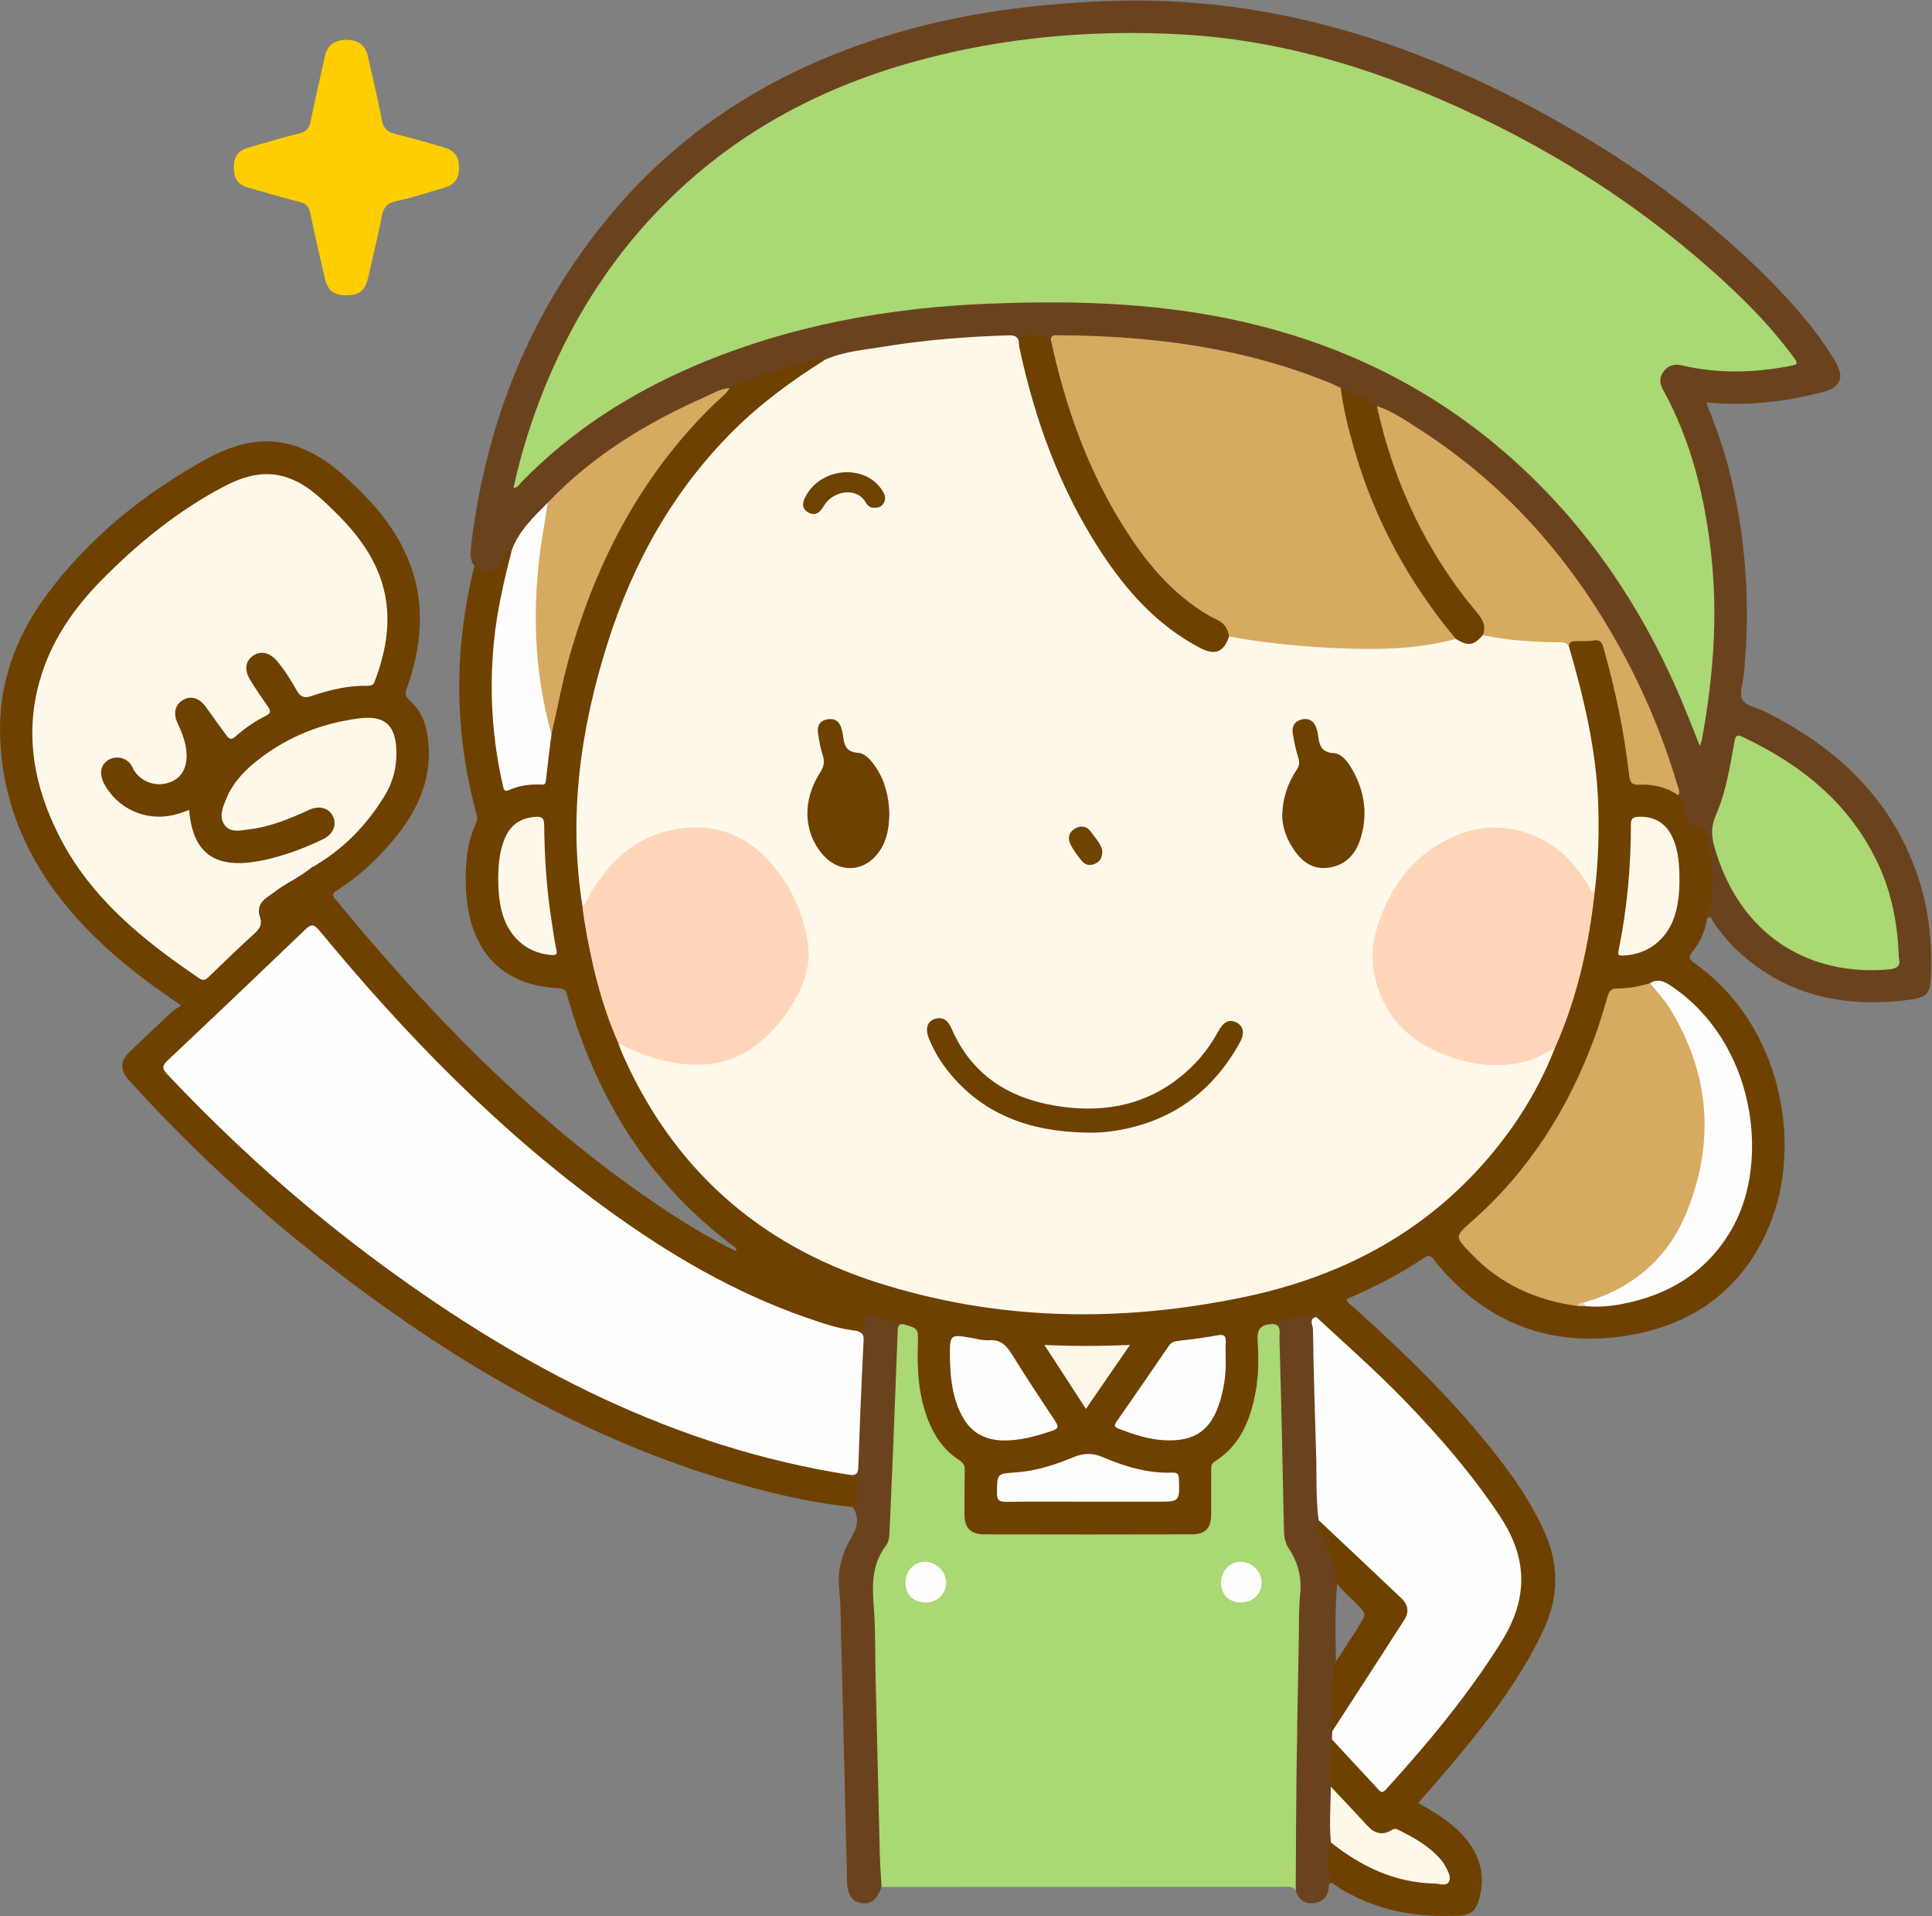 <?xml version="1.0" encoding="UTF-8"?>
<!DOCTYPE svg PUBLIC "-//W3C//DTD SVG 1.1//EN" "http://www.w3.org/Graphics/SVG/1.1/DTD/svg11.dtd">
<svg version="1.1" xmlns="http://www.w3.org/2000/svg" xmlns:xlink="http://www.w3.org/1999/xlink" x="0" y="0" width="955" height="947" viewBox="0, 0, 955, 947">
  <rect x="0" y="0" width="955" height="947" fill="#808080" stroke="none"/>
  <defs>
    <clipPath id="Clip_1">
      <path d="M0,0.247 L954.649,0.247 L954.649,946.94 L0,946.94 z"/>
    </clipPath>
  </defs>
  <g id="Layer_1">
    <g clip-path="url(#Clip_1)">
      <path d="M838.268,476.498 C835.908,474.81 833.706,473.771 836.688,470.221 C840.537,465.639 842.92,460.06 843.785,453.993 C844.581,452.014 846.417,450.686 846.831,448.391 C848.933,436.756 848.153,425.285 845.225,413.902 C844.493,411.055 843.249,408.507 840.175,407.627 C836.102,406.461 834.447,403.477 833.6,399.675 C832.986,396.923 832.287,394.167 830.208,392.05 C824.969,388.024 818.894,386.404 812.452,386.412 C808.66,386.417 807.123,384.9 806.685,381.261 C805.75,373.494 804.411,365.778 803.009,358.081 C800.711,345.462 797.77,332.987 794.094,320.693 C793.317,318.094 792.347,315.181 789.039,315.382 C784.384,315.664 779.334,313.764 775.179,317.343 C774.432,317.987 774.481,319.173 774.513,320.182 C775.514,325.234 777.151,330.123 778.344,335.123 C783.776,357.903 788.989,380.699 788.241,404.392 C787.886,415.659 788.455,426.954 787.229,438.201 C787.548,441.072 786.567,443.788 786.204,446.572 C783.034,470.875 777.3,494.519 767.778,517.173 C764.493,524.085 761.458,531.096 757.773,537.836 C738.417,573.233 710.734,600.075 674.997,618.559 C638.35,637.513 598.756,645.191 558.016,647.192 C541.113,648.021 524.102,647.884 507.116,646.566 C478.727,644.364 451.01,639.341 424.308,629.3 C399.91,620.124 377.568,607.391 358.246,589.787 C335.354,568.928 318.318,543.923 306.659,515.242 C297.94,493.518 292.232,471.012 289.209,447.809 C288.584,442.859 288.1,437.895 287.637,432.928 C286.123,416.682 285.477,400.375 287.458,384.182 C291.685,349.63 300.166,316.195 314.679,284.38 C326.696,258.037 342.768,234.482 363.113,214.02 C375.319,201.744 388.992,191.052 403.913,182.091 C405.702,181.017 407.929,180.209 408.128,177.586 C406.772,175.046 404.631,176.258 402.855,176.664 C395.895,178.254 389.032,180.216 382.212,182.341 C374.771,184.661 367.144,186.483 360.553,190.936 C353.092,197.826 345.717,204.836 339.028,212.45 C314.649,240.203 297.368,272.04 285.49,306.915 C279.199,325.387 274.983,344.375 271.307,363.495 C270.521,368.416 269.718,373.335 269.079,378.288 C268.002,386.629 268.057,386.353 260.934,386.509 C259.271,386.545 257.66,387.067 256.042,387.455 C250.488,388.784 250.076,388.632 249.034,383.103 C245.767,365.76 244.059,348.36 244.935,330.607 C245.835,312.383 248.534,294.571 253.323,277.02 C253.72,275.567 254.044,274.111 253.742,272.589 C253.026,270.156 251.703,270.346 250.173,271.798 C248.846,273.058 247.945,274.65 247.083,276.234 C245.051,279.965 242.025,281.166 237.975,280.062 C236.9,279.769 235.833,279.104 234.661,279.759 C234.526,280.063 234.34,280.355 234.262,280.673 C224.467,320.707 224.506,360.683 235.053,400.58 C235.61,402.684 236.346,404.636 235.319,406.845 C230.63,416.928 229.937,427.702 230.303,438.563 C231.172,464.355 243.246,486.947 276.523,488.463 C279.974,488.62 280.038,490.731 280.631,492.826 C294.893,543.147 321.178,585.401 363.707,616.771 C364.453,618.294 363.631,618.163 362.605,617.818 C347.085,610.101 332.506,600.817 318.324,590.914 C259.783,550.036 210.78,499.219 165.694,444.314 C163.635,441.807 164.975,441.088 166.806,439.927 C177.02,433.449 185.764,425.312 193.595,416.139 C205.675,401.989 213.525,386.283 211.75,367.026 C211.013,359.025 208.801,351.529 202.466,346.155 C199.98,344.046 200.295,342.51 201.215,339.89 C208.416,319.39 210.414,298.676 202.355,277.933 C195.935,261.409 184.583,248.407 171.719,236.585 C149.316,215.997 128.127,212.358 101.51,227.136 C70.854,244.156 43.753,265.938 22.745,294.44 C7.487,315.142 -0.822,338.454 0.064,364.31 C1.203,397.531 14.092,426.269 35.699,451.202 C50.966,468.818 69.064,483.2 89.58,496.937 C87.792,498.167 86.137,499.031 84.821,500.258 C77.761,506.843 70.762,513.494 63.79,520.171 C59.599,524.185 59.34,528.448 62.933,532.944 C63.867,534.112 64.92,535.186 65.929,536.292 C104.478,578.529 147.331,615.879 194.058,648.783 C244.514,684.314 298.346,713.233 357.654,731.181 C378.519,737.495 399.675,742.639 421.441,744.839 C424.049,745.787 424.67,743.942 424.958,742.107 C425.467,738.859 425.406,735.572 424.972,732.307 C424.68,730.107 423.383,728.784 421.228,728.269 C418.702,727.346 416.1,726.83 413.46,726.409 C392.692,723.098 372.333,718.057 352.386,711.441 C316.045,699.388 281.621,683.127 248.744,663.566 C188.087,627.475 134.204,582.954 85.412,532.113 C85.066,531.753 84.743,531.37 84.388,531.019 C82.083,528.742 81.9,526.692 84.428,524.241 C87.662,521.106 91.267,518.381 94.432,515.215 C111.851,497.788 130.379,481.52 147.742,464.037 C154.127,457.609 154.449,457.669 160.208,464.785 C173.093,480.708 186.682,496.042 200.787,510.857 C233.681,545.407 268.596,577.751 307.975,604.93 C337.837,625.541 369.141,643.446 404.037,654.263 C410.678,656.321 417.201,659.121 424.379,658.897 C427.188,658.592 428.329,656.64 428.818,654.207 C429.306,651.781 430.719,651.241 432.818,652.037 C437.496,653.811 442.51,654.383 447.194,656.102 C451.139,656.929 452.412,659.437 452.287,663.344 C451.932,674.509 452.215,685.624 455.37,696.497 C458.28,706.523 463.167,715.227 471.59,721.616 C474.249,723.632 475.288,726.082 475.259,729.324 C475.202,735.647 475.08,741.974 475.311,748.293 C475.571,755.411 479.304,759.287 486.351,760.042 C488.008,760.22 489.675,760.188 491.339,760.188 C522.29,760.192 553.242,760.192 584.193,760.188 C585.691,760.188 587.19,760.209 588.683,760.074 C596.32,759.383 600.027,755.463 600.153,747.804 C600.253,741.648 600.194,735.49 600.174,729.333 C600.165,726.524 600.824,724.186 603.202,722.346 C617.578,711.222 622.119,695.56 623.124,678.387 C623.435,673.079 623.213,667.739 623.169,662.415 C623.145,659.456 623.998,657.193 627.016,656.166 C633.326,654.515 639.578,652.669 645.873,650.982 C647.182,650.631 648.462,650.555 649.528,651.635 C650.819,652.931 651.988,654.353 653.417,655.51 C664.426,664.419 674.398,674.48 684.686,684.163 C697.651,696.366 709.505,709.701 720.848,723.435 C730.829,735.519 740.094,748.097 746.742,762.453 C751.824,773.427 753.135,784.262 748.273,795.729 C745.529,802.203 742.373,808.412 738.725,814.367 C723.692,838.903 705.165,860.698 685.685,881.748 C683.562,884.043 682.372,883.37 680.485,881.51 C674.197,875.309 668.773,868.303 662.366,862.233 C661.017,860.955 659.868,858.181 657.128,860.275 C655.397,867.341 656.211,874.476 656.615,881.606 C662.009,890.965 670.276,897.804 677.611,905.43 C679.786,907.691 683.11,907.589 686.126,906.601 C688.233,905.912 690.272,905.48 692.417,906.517 C698.906,909.656 704.864,913.586 710.051,918.59 C712.094,920.561 713.504,923.056 714.457,925.77 C715.252,928.033 714.625,929.36 712.078,929.372 C708.422,929.389 704.779,929.482 701.12,928.989 C687.069,927.098 674.731,921.246 663.306,913.111 C661.296,911.68 659.461,909.047 656.344,910.933 C654.217,916.33 655.32,921.904 655.506,927.423 C655.572,929.394 657.151,930.062 658.675,930.708 C659.597,931.388 660.48,932.129 661.445,932.738 C679.895,944.387 700.187,947.931 721.673,946.8 C726.427,946.55 729.127,944.667 730.563,940.425 C734.393,929.112 732.502,918.806 725.086,909.479 C718.66,901.398 710.035,896.15 701.018,891.155 C708.039,882.999 715.013,875.179 721.675,867.102 C737.578,847.822 752.646,827.988 763.183,805.077 C770.774,788.573 770.572,772.345 762.922,755.96 C758.184,745.813 752.384,736.332 745.792,727.33 C723.528,696.921 696.587,670.915 668.759,645.75 C667.601,644.703 665.872,644.065 665.697,642.079 C679.047,636.343 691.922,629.789 703.931,621.654 C706.072,620.204 707.07,620.44 708.672,622.456 C732.615,652.595 764.058,665.766 801.941,660.488 C836.304,655.701 861.984,637.35 875.132,604.48 C891.056,564.668 880.313,506.559 838.268,476.498" fill="#6E4100"/>
      <path d="M446.629,654.472 C453.908,656.657 453.949,656.658 453.693,664.323 C453.257,677.382 454.07,690.258 459.048,702.552 C462.246,710.452 467.017,717.146 474.3,721.774 C476.212,722.989 476.943,724.387 476.892,726.644 C476.731,733.799 476.792,740.959 476.731,748.116 C476.672,755.043 479.624,758.337 486.644,758.353 C520.771,758.432 554.898,758.435 589.025,758.346 C595.882,758.328 598.674,755.26 598.696,748.518 C598.719,741.36 598.694,734.201 598.706,727.043 C598.709,725.252 598.493,723.588 600.519,722.307 C613.215,714.278 618.135,701.67 620.703,687.665 C622.217,679.403 622.169,671.054 621.664,662.783 C621.353,657.675 622.581,654.952 627.778,654.513 C631.457,653.388 632.984,655.353 633.697,658.581 C634.24,661.043 634.329,663.536 634.266,666.032 C633.687,689 635.685,711.922 635.445,734.895 C635.367,742.333 636.345,749.82 636.372,757.312 C636.389,762.196 639.095,766.182 641.325,770.231 C643.402,774.002 644.502,777.857 644.286,782.148 C643.027,807.086 644.012,832.075 643.01,856.993 C642.261,875.639 642.554,894.254 642.355,912.881 C642.286,919.374 640.824,925.785 641.504,932.298 C641.593,933.149 641.173,933.909 640.493,934.478 C639.537,932.409 637.7,932.549 635.852,932.55 C569.148,932.581 502.443,932.597 435.739,932.614 C432.78,926.727 433.399,920.181 433.401,914.082 C433.406,894.932 432.453,875.816 432.056,856.686 C431.552,832.407 431.299,808.115 430.117,783.853 C429.832,778.001 430.991,772.68 434.281,767.742 C437.116,763.486 437.903,758.651 438.234,753.521 C439.507,733.768 439.835,713.977 440.863,694.214 C441.45,682.934 442.071,671.624 442.243,660.309 C442.283,657.621 441.521,653.65 446.629,654.472" fill="#AAD874"/>
      <path d="M407.754,177.829 C404.229,176.456 401.098,178.449 397.974,179.301 C385.314,182.754 372.482,185.77 360.681,191.807 C351.099,196.823 341.013,200.763 331.408,205.758 C309.238,217.287 288.953,231.338 271.497,249.315 C265.112,255.78 258.776,262.282 254.748,270.604 C254.377,271.371 253.846,271.979 252.929,272.099 C249.708,271.721 249.573,274.759 248.54,276.434 C244.738,282.602 240.958,283.634 234.661,279.759 C231.892,276.629 232.5,272.858 232.934,269.272 C240.261,208.696 262.08,154.094 301.141,106.945 C339.066,61.169 387.937,32.216 444.621,15.832 C477.722,6.265 511.612,2.012 545.997,0.57 C629.434,-2.931 704.945,22.324 776.053,63.501 C815.278,86.216 851.307,113.191 882.393,146.404 C891.734,156.385 900.286,167.013 907.275,178.818 C911.82,186.495 909.912,191.423 901.341,193.692 C882.549,198.665 863.469,200.802 843.456,198.91 C847.557,209.482 851.363,219.687 854.149,230.237 C863.089,264.081 865.357,298.419 862.023,333.194 C861.612,337.486 859.582,342.692 861.306,345.816 C862.995,348.877 868.534,349.797 872.362,351.699 C909.024,369.918 936.687,396.314 949.056,436.479 C953.807,451.905 955.212,467.77 954.456,483.841 C954.132,490.741 952.215,492.961 944.717,493.999 C912.698,498.428 883.451,492.634 858.968,470.033 C854.307,465.73 850.42,460.739 846.78,455.545 C846.173,454.679 846.012,452.066 843.785,453.993 C847.711,441.872 847.212,429.631 844.647,417.372 C843.794,413.295 843.683,408.822 837.518,408.326 C834.8,408.107 833.347,404.873 832.661,401.947 C831.949,398.91 831.667,395.706 829.679,393.09 C824.388,377.495 819.392,361.801 812.562,346.762 C799.12,317.167 782.387,289.713 760.93,265.174 C740.579,241.898 717.222,222.342 690.508,206.775 C687.187,204.84 683.745,203.187 680.255,201.605 C674.559,197.454 667.876,195.355 661.505,192.598 C634.144,180.775 605.529,173.733 576.003,170.299 C560.017,168.439 543.96,167.411 527.858,167.215 C525.186,167.182 522.547,167.329 519.984,168.146 C514.341,167.255 508.668,165.867 503.234,169.056 C500.327,167.66 497.29,167.041 494.054,167.259 C466.179,169.136 438.298,170.96 411.084,177.962 C409.957,178.252 408.833,178.657 407.754,177.829" fill="#6B421E"/>
    </g>
    <path d="M171.186,145.94 C164.9,145.942 161.901,143.524 160.475,137.231 C158.05,126.533 155.53,115.855 153.32,105.113 C152.698,102.092 151.366,100.66 148.422,99.897 C139.898,97.691 131.441,95.222 122.967,92.825 C117.723,91.341 115.664,88.572 115.611,83.071 C115.556,77.286 117.632,74.403 123.074,72.857 C131.385,70.495 139.659,67.976 148.05,65.939 C151.504,65.1 152.836,63.368 153.514,60.069 C155.755,49.163 158.272,38.313 160.7,27.446 C161.825,22.413 165.597,19.655 171.264,19.671 C176.944,19.688 180.642,22.425 181.788,27.542 C184.148,38.084 186.677,48.595 188.72,59.199 C189.522,63.366 191.363,65.288 195.495,66.252 C203.577,68.139 211.524,70.609 219.509,72.9 C224.868,74.438 227.008,77.487 226.897,83.178 C226.792,88.557 224.585,91.38 219.385,92.856 C211.553,95.08 203.818,97.764 195.866,99.398 C191.068,100.384 189.521,102.769 188.663,107.153 C186.686,117.258 184.21,127.265 181.933,137.311 C180.503,143.621 177.612,145.939 171.186,145.94" fill="#FFCE00"/>
    <path d="M640.493,934.478 C640.611,915.374 640.634,896.269 640.872,877.166 C641.15,854.879 641.602,832.594 642.009,810.309 C642.146,802.831 641.941,795.311 642.683,787.89 C643.519,779.528 641.627,772.159 637.022,765.295 C635.106,762.438 634.707,759.232 634.64,755.798 C634.025,724.371 633.339,692.945 632.45,661.526 C632.37,658.709 633.862,653.784 627.778,654.513 C633.864,652.839 639.976,651.254 646.02,649.444 C648.066,648.832 649.493,649.105 650.611,650.9 C649.96,658.689 651.376,666.403 651.37,674.193 C651.352,699.724 652.197,725.246 653.237,750.753 C652.372,755.891 654.675,760.203 657.105,764.348 C660.239,769.695 661.682,775.321 661.095,781.483 C659.652,796.134 660.252,810.81 660.45,825.478 C659.877,833.711 660.698,842.009 659.313,850.214 C659.012,852 659.063,853.844 659.653,855.617 C659.814,857.161 659.952,858.702 658.4,859.722 C656.912,867.461 657.954,875.261 657.831,883.033 C660.014,892.226 660.229,901.422 657.863,910.62 C656.317,917.39 655.153,924.144 658.675,930.708 C656.986,930.414 656.906,931.442 656.822,932.738 C656.524,937.354 653.951,940.121 649.426,940.603 C644.898,941.084 641.874,938.852 640.493,934.478" fill="#6B421E"/>
    <path d="M446.629,654.472 C443.536,654.264 443.79,656.443 443.713,658.474 C442.966,678.099 442.221,697.724 441.424,717.347 C440.883,730.642 440.238,743.933 439.696,757.229 C439.599,759.611 439.375,762.042 437.945,763.895 C430.851,773.085 431.081,783.722 431.918,794.376 C432.846,806.183 432.525,818.002 432.828,829.812 C433.565,858.433 434.161,887.057 434.877,915.677 C435.018,921.327 435.444,926.97 435.738,932.615 C433.748,938.732 430.775,941.203 426.068,940.653 C421.249,940.09 418.886,936.694 418.724,930.034 C417.666,886.654 416.624,843.274 415.547,799.895 C415.432,795.246 415.395,790.57 414.863,785.96 C413.75,776.331 416.065,767.783 421.086,759.484 C423.701,755.161 425,749.8 421.441,744.839 C423.67,744.535 423.761,742.925 423.728,741.181 C423.687,739.045 423.426,736.856 423.789,734.782 C424.4,731.298 422.695,729.743 419.732,728.891 C422.786,725.176 423.09,720.673 423.161,716.191 C423.405,700.6 423.991,685.025 425.166,669.476 C425.47,665.449 424.926,661.579 423.607,657.791 C426.691,657.872 427.698,655.904 427.664,653.316 C427.62,650.031 428.847,649.265 431.947,650.271 C436.786,651.841 441.73,653.088 446.629,654.472" fill="#6B421E"/>
    <path d="M407.754,177.829 C416.963,173.695 426.952,172.95 436.712,171.349 C457.2,167.987 477.864,166.382 498.612,165.732 C501.226,165.65 503.021,166.123 503.67,168.854 C505.215,170.184 505.151,172.146 505.542,173.882 C511.4,199.946 519.703,225.186 531.811,249.024 C542.418,269.905 555.48,289.101 573.112,304.833 C579.461,310.496 586.299,315.499 594.025,319.162 C599.731,321.866 602.041,321.23 605.688,315.961 C606.496,314.794 607.342,313.908 608.804,313.753 C619.899,314.705 630.878,316.548 641.969,317.555 C666.545,319.786 691.031,320.473 715.373,315.409 C716.351,315.205 717.349,315.146 718.33,315.013 C719.33,314.898 720.351,314.989 721.217,315.478 C724.879,317.545 728.146,317.029 731.163,314.181 C731.888,313.497 732.808,313.084 733.84,312.982 C746.088,314.707 758.377,315.932 770.739,316.37 C773.036,316.452 774.972,317.069 775.574,319.65 C782.86,344.838 788.976,370.251 789.975,396.61 C790.51,410.71 790.102,424.787 788.497,438.817 C787.742,439.651 788.845,441.46 787.224,441.692 C785.883,441.885 785.296,440.545 784.733,439.577 C781.876,434.662 778.598,430.077 774.596,426.017 C758.112,409.295 736.378,405.291 715.696,416.361 C693.04,428.487 680.729,448.065 680.22,473.703 C679.804,494.667 691.692,508.862 709.761,518.083 C718.929,522.762 729.029,524.772 739.192,525.125 C747.521,525.415 755.706,523.415 763.233,519.438 C764.94,518.537 766.444,516.899 768.702,517.737 C759.554,541.117 746.03,561.726 728.847,579.922 C697.579,613.033 658.512,632.032 614.532,641.155 C553.508,653.813 492.718,652.922 433.04,633.695 C374.405,614.803 332.276,577.005 307.439,520.358 C306.779,518.853 306.29,517.274 305.722,515.729 C307.727,514.423 309.195,515.973 310.75,516.747 C321.675,522.179 333.322,525.286 345.417,525.117 C359.17,524.926 370.877,519.195 380.216,508.916 C385.163,503.472 389.75,497.767 393.056,491.152 C398.669,479.918 399.749,468.441 395.793,456.304 C391.081,441.845 384.213,428.734 371.693,419.812 C350.787,404.913 326.593,407.719 307.036,424.883 C300.741,430.408 295.446,436.83 291.75,444.464 C290.989,446.036 290.28,447.964 287.887,447.748 C280.868,403.54 286.864,360.551 300.189,318.294 C312.839,278.175 332.787,242.33 362.854,212.507 C376.383,199.088 391.685,187.96 407.754,177.829" fill="#FEF8EA"/>
    <path d="M423.607,657.791 C425.64,658.545 427.04,659.226 426.89,662.178 C425.823,683.176 424.985,704.188 424.272,725.202 C424.153,728.698 422.638,729.375 419.732,728.891 C333.406,715.398 258.516,676.358 189.051,625.358 C150.702,597.203 115.365,565.604 82.727,530.974 C80.157,528.247 80.005,526.811 82.846,524.136 C105.637,502.681 128.304,481.094 150.893,459.425 C153.828,456.61 155.194,456.677 157.919,459.98 C200.238,511.269 246.329,558.71 300.359,597.903 C330.766,619.96 362.932,638.868 398.599,651.245 C406.743,654.071 414.942,656.869 423.607,657.791" fill="#FEFEFE"/>
    <path d="M137.891,439.211 C136.014,440.576 134.171,441.992 132.253,443.296 C128.684,445.724 127.045,448.967 128.5,453.154 C129.72,456.669 128.546,458.882 125.909,461.272 C118.14,468.317 110.579,475.597 103.07,482.922 C101.469,484.484 100.347,484.783 98.459,483.503 C70.797,464.762 45.038,444.062 29.432,413.541 C16.833,388.899 11.888,363.053 19.802,335.811 C25.369,316.649 36.402,300.737 50.24,286.686 C68.203,268.446 87.981,252.423 110.677,240.447 C129.575,230.475 143.865,232.75 159.492,247.178 C170.051,256.928 179.955,267.24 185.998,280.588 C194.54,299.454 192.288,318.159 185.212,336.82 C184.554,338.556 183.516,338.984 181.838,338.948 C172.225,338.743 162.979,340.93 154.009,344.011 C150.285,345.29 148.378,344.296 146.714,341.317 C143.869,336.225 140.765,331.303 137.016,326.817 C133.41,322.502 129.015,321.463 125.232,323.991 C121.215,326.675 120.609,331.171 123.813,336.312 C126.54,340.686 129.421,344.97 132.383,349.189 C133.787,351.19 134.133,352.387 131.481,353.727 C125.974,356.51 120.859,360.014 116.261,364.112 C114.153,365.99 113.119,365.05 111.98,363.513 C108.612,358.97 105.286,354.395 102.027,349.774 C98.685,345.035 94.689,343.627 90.606,345.893 C86.548,348.146 85.412,352.576 87.866,357.652 C90.207,362.494 92.038,367.451 92.223,372.871 C92.468,380.054 89.33,384.924 83.356,386.858 C77.063,388.895 70.417,386.682 66.585,381.275 C66.392,381.004 66.125,380.758 66.021,380.455 C63.737,373.824 56.861,373.384 53.468,375.652 C49.134,378.548 48.81,383.328 52.595,389.301 C60.187,401.28 74.692,406.483 88.357,402.117 C90.079,401.567 91.778,400.949 93.529,400.348 C95.17,421.793 106.384,429.776 128.619,425.461 C139.455,423.358 149.725,419.573 159.636,414.787 C164.716,412.334 166.639,407.727 164.559,403.412 C162.614,399.375 157.85,397.977 152.974,400.204 C143.428,404.566 133.773,408.632 123.249,409.884 C119.048,410.384 114.02,411.784 111.083,407.838 C107.982,403.67 110.206,398.766 111.975,394.509 C115.326,386.45 121.312,380.401 128.099,375.156 C142.66,363.902 159.258,357.449 177.406,355.072 C190.28,353.386 195.638,358.383 195.94,371.427 C196.118,379.144 194.321,386.384 190.382,392.896 C181.271,407.961 169.297,420.235 153.827,428.902 C147.743,431.145 142.151,434.148 137.891,439.211" fill="#FEF8EA"/>
    <path d="M651.812,751.339 C650.355,740.465 650.913,729.512 650.563,718.596 C649.903,698.053 649.334,677.506 649.008,656.956 C648.978,655.091 646.738,651.97 650.611,650.9 C665.483,664.686 680.714,678.095 694.807,692.701 C711.814,710.327 727.747,728.762 741.358,749.274 C755.245,770.203 755.516,790.061 742.11,811.487 C725.591,837.89 705.876,861.584 685.03,884.501 C682.989,886.744 682.065,885.241 680.788,883.859 C673.339,875.8 665.865,867.765 658.4,859.722 C658.452,858.372 658.504,857.023 658.556,855.674 C660.144,849.198 664.787,844.433 668.181,839.023 C675.687,827.059 683.285,815.143 691.1,803.372 C695.684,796.468 695.44,794.739 689.547,788.785 C678.09,777.212 665.903,766.398 654.312,754.963 C653.219,753.884 652.246,752.824 651.812,751.339" fill="#FEFEFE"/>
    <path d="M779.677,645.47 C759.446,642.727 741.764,634.797 727.452,619.929 C719.077,611.227 718.95,611.149 727.365,603.766 C755.924,578.709 775.415,547.619 788.4,512.214 C790.798,505.677 792.757,498.972 794.705,492.282 C795.464,489.676 796.57,488.528 799.501,488.536 C804.984,488.551 810.386,487.54 815.64,485.888 C827.806,495.729 834.259,509.052 838.776,523.605 C842.012,534.033 843.831,544.845 843.715,555.58 C843.361,588.586 833.056,617.117 803.957,636.087 C797.803,640.098 791.199,643.266 783.898,644.695 C782.44,644.659 781.016,644.831 779.677,645.47" fill="#D7AA61"/>
    <path d="M287.887,447.748 C289.961,446.57 290.327,444.256 291.38,442.415 C302.183,423.519 317.739,410.829 339.811,409.087 C357.674,407.678 372.468,415.346 383.578,429.52 C392.163,440.473 397.513,452.992 399.384,466.707 C400.803,477.108 397.479,486.802 392.109,495.664 C386.807,504.412 380.171,512.128 371.752,517.991 C362.173,524.663 351.459,526.989 339.716,526.047 C327.539,525.07 316.44,521.183 305.722,515.729 C297.059,496.2 292.202,475.613 288.762,454.635 C288.387,452.353 288.174,450.044 287.887,447.748" fill="#FFD5BA"/>
    <path d="M768.702,517.737 C760.694,523.267 751.593,526.058 742.097,526.442 C732.648,526.824 723.282,524.871 714.397,521.467 C695.333,514.162 682.877,500.971 679.168,480.491 C677.438,470.939 679.156,461.602 682.639,452.683 C690.321,433.012 703.179,418.565 723.754,411.497 C743.931,404.565 766.795,412.608 779.555,429.541 C781.948,432.717 784.342,435.889 786.107,439.507 C787.873,443.129 787.489,438.365 788.497,438.816 C785.649,466.064 779.889,492.581 768.702,517.737" fill="#FFD5BA"/>
    <path d="M775.574,319.65 C774.424,317.163 772.195,317.495 770.045,317.466 C757.583,317.297 745.178,316.516 732.948,313.91 C732.678,308.342 729.597,304.31 726.215,300.119 C704.065,272.672 689.338,241.522 680.787,207.388 C680.248,205.237 678.936,202.988 680.587,200.72 C687.977,203.014 694.24,207.471 700.641,211.541 C741.762,237.686 773.531,272.692 797.724,314.775 C810.946,337.773 821.406,361.975 828.956,387.419 C829.503,389.26 830.526,391.061 829.679,393.089 C823.97,389.248 817.612,387.538 810.806,387.821 C807.325,387.965 805.772,387.5 805.299,383.265 C802.899,361.792 798.435,340.693 792.534,319.901 C791.796,317.304 790.747,316.002 787.678,316.544 C784.761,317.06 781.709,316.855 778.716,316.877 C776.797,316.891 775.44,317.385 775.574,319.65" fill="#D7AA61"/>
    <path d="M270.761,248.435 C292.961,225.113 319.883,208.805 349.066,195.913 C352.803,194.262 356.419,192.058 360.681,191.806 C358.734,194.974 355.698,197.1 353.098,199.627 C317.55,234.192 295.282,276.366 281.727,323.604 C278.01,336.559 275.646,349.806 272.598,362.904 C270.326,362.389 270.118,360.349 269.727,358.664 C264.322,335.393 261.921,311.89 263.903,287.981 C264.741,277.873 265.761,267.817 267.652,257.85 C268.276,254.56 269.178,251.393 270.761,248.435" fill="#D7AA61"/>
    <path d="M782.768,643.833 C806.678,637.055 824.207,622.299 833.548,599.508 C847.805,564.724 845.281,530.647 825.357,498.373 C822.603,493.912 818.904,490.034 815.642,485.887 C819.213,483.73 822.112,484.698 825.519,486.955 C867.674,514.882 874.828,573.203 856.796,606.074 C844.592,628.323 825.11,640.279 800.588,644.727 C795.013,645.738 789.371,646.065 783.705,645.548 C783.057,645.16 782.125,644.926 782.768,643.833" fill="#FEFEFE"/>
    <path d="M270.761,248.435 C269.265,258.282 267.411,268.09 266.34,277.983 C263.239,306.645 264.732,335.023 272.598,362.904 C271.644,370.649 270.628,378.387 269.783,386.144 C269.589,387.925 268.634,387.823 267.423,387.773 C262.042,387.55 256.787,388.202 251.834,390.408 C249.03,391.657 248.944,389.863 248.504,387.926 C243.188,364.535 241.819,340.93 244.164,317.055 C245.665,301.776 249.17,286.921 252.929,272.099 C256.397,262.346 263.777,255.54 270.761,248.435" fill="#FEFEFE"/>
    <path d="M605.864,671.725 C606.086,678.296 605.235,685.364 603.157,692.249 C598.737,706.886 590.767,712.594 575.605,711.842 C567.728,711.452 560.334,708.959 553.02,706.164 C550.909,705.357 550.504,704.686 551.875,702.719 C560.608,690.192 569.254,677.605 577.884,665.007 C579.057,663.293 580.636,662.956 582.546,662.725 C588.969,661.948 595.41,661.198 601.758,659.985 C605.255,659.316 606.107,660.465 605.897,663.626 C605.732,666.109 605.864,668.61 605.864,671.725" fill="#FEFEFE"/>
    <path d="M469.574,671.885 C469.404,659.393 469.401,659.413 480.011,661.234 C482.956,661.74 485.967,662.622 488.878,662.403 C494.822,661.957 497.671,665.242 500.477,669.799 C507.264,680.821 514.448,691.6 521.591,702.399 C523.242,704.895 523.422,706.079 520.088,707.18 C511.846,709.9 503.623,712.315 494.802,711.897 C486.073,711.483 479.65,707.518 475.552,699.817 C470.641,690.587 469.786,680.521 469.574,671.885" fill="#FEFEFE"/>
    <path d="M537.66,742.2 C524.189,742.2 510.718,742.088 497.25,742.276 C493.754,742.325 492.753,741.285 492.796,737.804 C492.914,728.318 492.757,728.365 502.138,727.729 C512.196,727.046 521.633,723.924 530.867,720.117 C535.519,718.199 540.011,718.037 544.754,720.057 C555.821,724.77 567.218,728.308 579.447,727.834 C582.168,727.729 582.697,728.747 582.768,731.254 C583.075,742.203 583.159,742.2 572.083,742.2 C560.609,742.2 549.134,742.2 537.66,742.2" fill="#FEFDFD"/>
    <path d="M830.162,435.962 C830.084,441.811 829.518,447.592 827.63,453.17 C823.711,464.749 814.041,471.915 802.176,472.278 C800.094,472.341 799.634,471.954 800.06,469.875 C804.279,449.263 806.183,428.413 806.156,407.387 C806.153,404.861 806.964,403.892 809.531,403.716 C817.14,403.195 823.289,406.552 826.539,413.489 C829.878,420.617 830.217,428.266 830.162,435.962" fill="#FEF8EA"/>
    <path d="M246.261,433.086 C246.425,427.299 246.84,420.358 249.765,413.835 C252.72,407.243 257.837,404.067 264.999,403.708 C268.055,403.554 268.942,404.549 268.979,407.622 C269.17,423.574 270.148,439.48 272.667,455.258 C273.399,459.844 273.919,464.48 274.964,468.994 C275.685,472.108 274.633,472.219 272.02,471.973 C259.923,470.832 250.817,462.543 247.816,449.623 C246.645,444.583 246.244,439.455 246.261,433.086" fill="#FEF8EA"/>
    <path d="M657.863,910.62 C657.011,901.425 657.755,892.229 657.831,883.033 C663.844,889.446 669.917,895.804 675.847,902.292 C679.325,906.098 683.147,907.381 687.758,904.577 C688.852,903.911 689.681,903.623 690.919,904.243 C698.672,908.128 706.254,912.249 712.053,918.924 C713.026,920.045 713.9,921.301 714.583,922.617 C715.813,924.985 717.504,927.877 716.161,930.124 C714.816,932.373 711.618,930.989 709.208,930.939 C689.572,930.536 672.922,922.589 657.863,910.62" fill="#FEF8EA"/>
    <path d="M558.555,664.721 C551.147,675.472 544.206,685.545 536.776,696.329 C529.911,685.759 523.303,675.585 516.26,664.741 C530.604,665.39 544.122,665.371 558.555,664.721" fill="#FEF7E9"/>
    <path d="M137.891,439.211 C138.895,433.45 144.551,432.853 148.243,430.169 C149.607,429.178 151.422,426.729 153.827,428.902 C148.902,432.936 143.163,435.713 137.891,439.211" fill="#FAF8F5"/>
    <path d="M782.768,643.833 C783.08,644.405 783.393,644.976 783.705,645.548 C782.363,645.522 781.022,645.496 779.679,645.471 C780.401,644.346 781.281,643.516 782.768,643.833" fill="#E2D3BD"/>
    <path d="M457.273,792.011 C451.294,791.916 447.502,787.952 447.599,781.896 C447.691,776.149 452.252,771.648 457.714,771.915 C463.149,772.179 467.776,777.036 467.676,782.372 C467.571,787.992 463.133,792.104 457.273,792.011" fill="#FEFEFD"/>
    <path d="M613.404,792.011 C607.388,791.974 603.531,788.062 603.578,782.046 C603.623,776.267 608.055,771.758 613.545,771.908 C618.949,772.055 623.673,776.869 623.666,782.222 C623.659,787.82 619.228,792.046 613.404,792.011" fill="#FEFEFD"/>
    <path d="M840.26,368.684 C836.29,358.938 832.712,349.478 828.628,340.241 C810.303,298.799 785.363,261.917 752.079,230.979 C708.29,190.277 656.415,166.041 597.75,155.689 C561.797,149.345 525.522,148.649 489.247,150.069 C439.05,152.035 390.121,160.867 343.608,180.717 C311.416,194.455 282.436,212.997 257.887,238.158 C256.79,239.282 256.03,240.956 253.792,241.237 C257.61,223.654 262.971,206.752 269.752,190.293 C284.069,155.542 304.132,124.59 331.055,98.25 C365.798,64.259 407.392,42.497 454.024,29.885 C497.157,18.221 541.188,14.48 585.611,17.096 C629.367,19.673 671.071,31.5 711.245,48.781 C764.63,71.745 813.042,102.445 855.549,142.207 C866.505,152.456 876.775,163.374 885.743,175.454 C889.16,180.057 889.181,180.059 883.792,181.07 C866.267,184.361 848.761,184.685 831.313,180.573 C827.688,179.718 824.69,180.543 822.43,183.471 C820.286,186.25 820.173,189.245 821.89,192.35 C836.062,217.972 842.785,245.737 845.911,274.62 C849.217,305.174 846.823,335.382 841.27,365.453 C841.094,366.405 840.695,367.315 840.26,368.684" fill="#AAD874"/>
    <path d="M719.625,315.791 C702.141,320.526 684.24,321.118 666.326,320.553 C646.613,319.931 626.973,318.118 607.526,314.621 C604.888,309.715 600.392,307.141 595.716,304.458 C580.981,296.004 569.885,283.653 560.278,269.891 C539.96,240.785 527.452,208.337 519.566,173.95 C519.101,171.925 518.073,169.79 519.38,167.658 C519.682,165.582 521.242,165.669 522.769,165.679 C569.628,165.959 615.506,171.742 659.154,190.009 C660.378,190.521 661.538,191.184 662.728,191.777 C664.457,193.789 664.619,196.343 665.101,198.77 C673.24,239.809 689.955,276.869 716.285,309.511 C717.742,311.318 720.238,312.794 719.625,315.791" fill="#D7AA61"/>
    <path d="M938.596,473.049 C939.718,477.228 938.116,478.814 932.869,479.219 C892.695,482.315 861.223,461.327 848.693,422.621 C848.437,421.83 848.174,421.041 847.932,420.246 C846.144,414.35 845.324,409.231 848.25,402.629 C853.26,391.328 855.1,378.737 857.377,366.488 C857.932,363.5 858.669,362.925 861.369,364.202 C890.612,378.029 914.676,397.364 928.586,427.447 C935.167,441.681 938.025,456.79 938.596,473.049" fill="#AAD874"/>
    <path d="M519.38,167.658 C526.151,199.093 536.511,229.189 553.229,256.823 C563.996,274.62 576.545,290.909 594.407,302.325 C596.506,303.667 598.659,304.987 600.934,305.978 C604.806,307.666 607.073,310.408 607.527,314.621 C604.843,322.449 600.576,324.105 593.023,320.137 C571.896,309.036 556.633,291.837 543.87,272.214 C523.765,241.301 511.414,207.248 503.811,171.341 C503.641,170.538 503.712,169.685 503.67,168.855 C503.832,167.923 503.602,166.816 504.573,166.209 C506.655,164.908 517.283,165.979 519.38,167.658" fill="#6E4100"/>
    <path d="M719.625,315.791 C696.395,287.965 679.403,256.793 669.378,221.907 C666.534,212.008 663.985,202.032 662.728,191.777 C668.769,194.582 675.484,196.04 680.587,200.72 C688.993,238.792 705.096,273.137 730.3,303.035 C733.075,306.327 734.695,309.642 732.948,313.91 C728.441,319.151 725.687,319.539 719.625,315.791" fill="#6E4100"/>
    <path d="M651.812,751.339 C665.479,764.226 679.167,777.091 692.798,790.017 C695.971,793.026 696.627,796.76 694.27,800.438 C682.44,818.898 670.474,837.27 658.556,855.674 C658.306,855.254 657.818,854.822 657.84,854.417 C658.362,844.72 658.939,835.025 659.506,825.331 C659.05,822.377 661.031,820.343 662.394,818.166 C665.569,813.094 668.931,808.141 672.086,803.052 C675.421,797.674 675.412,797.781 670.887,793.044 C667.112,789.093 662.639,785.773 659.787,780.972 C660.882,773.529 657.293,767.446 653.955,761.34 C652.222,758.169 651.205,754.957 651.812,751.339" fill="#6E4100"/>
    <path d="M536.517,559.789 C509.356,559.187 485.556,551.093 468.178,528.84 C464.373,523.967 461.27,518.646 459.018,512.885 C457.272,508.421 458.443,504.744 461.966,503.655 C466.313,502.311 468.665,504.461 470.376,508.417 C480.115,530.934 498.224,542.613 521.64,546.5 C543.246,550.086 563.778,547.2 581.806,533.533 C590.279,527.109 597.071,519.215 602.137,509.852 C604.776,504.973 607.519,503.591 611.112,505.318 C614.577,506.984 615.431,510.604 612.925,515.149 C599.571,539.373 579.43,554.198 551.981,558.757 C546.874,559.606 541.731,559.967 536.517,559.789" fill="#6E4100"/>
    <path d="M439.622,402.055 C439.488,409.18 438.419,415.534 434.5,421.028 C427.187,431.278 414.655,431.756 406.504,422.186 C397.134,411.185 396.541,395.566 405.371,381.88 C407.276,378.927 407.736,376.499 406.681,373.218 C405.519,369.604 404.813,365.804 404.308,362.031 C403.853,358.639 405.397,356.123 408.979,355.513 C412.39,354.932 414.813,356.328 415.83,359.749 C416.208,361.02 416.542,362.321 416.713,363.632 C417.29,368.071 418.063,371.678 424.042,372.064 C427.781,372.306 430.557,375.772 432.781,379.006 C437.67,386.116 439.342,394.141 439.622,402.055" fill="#6E4100"/>
    <path d="M633.79,403.336 C633.986,394.473 636.492,387.136 640.922,380.52 C642.271,378.505 642.525,376.971 641.799,374.664 C640.556,370.714 639.705,366.616 639.018,362.525 C638.459,359.197 639.797,356.569 643.259,355.645 C646.913,354.67 649.38,356.265 650.656,359.726 C651.055,360.811 651.311,361.968 651.475,363.115 C652.146,367.796 652.702,371.866 659.278,372.242 C663.121,372.462 666.039,376.307 668.114,379.815 C674.636,390.84 676.285,402.635 672.405,414.833 C669.989,422.428 664.849,427.796 656.501,428.874 C648.051,429.964 642.761,425.091 638.652,418.543 C635.594,413.671 633.907,408.326 633.79,403.336" fill="#6E4100"/>
    <path d="M432.323,250.931 C430.391,251.183 428.924,250.07 427.993,248.416 C423.414,240.285 411.464,242.723 407.261,249.997 C405.228,253.515 402.84,255.233 399.323,253.147 C395.82,251.07 396.816,247.863 398.493,244.86 C406.366,230.769 427.789,229.353 436.086,242.374 C437.301,244.282 438.135,246.157 436.962,248.404 C436.006,250.238 434.508,251.011 432.323,250.931" fill="#6E4300"/>
    <path d="M544.884,420.728 C544.844,424.141 543.606,425.873 541.239,426.924 C538.799,428.006 536.496,427.569 534.915,425.679 C532.703,423.034 530.552,420.209 529.057,417.13 C527.633,414.198 528.395,411.175 531.506,409.445 C534.301,407.89 537.176,408.265 539.035,410.871 C541.385,414.168 544.45,417.164 544.884,420.728" fill="#6F4300"/>
  </g>
</svg>
